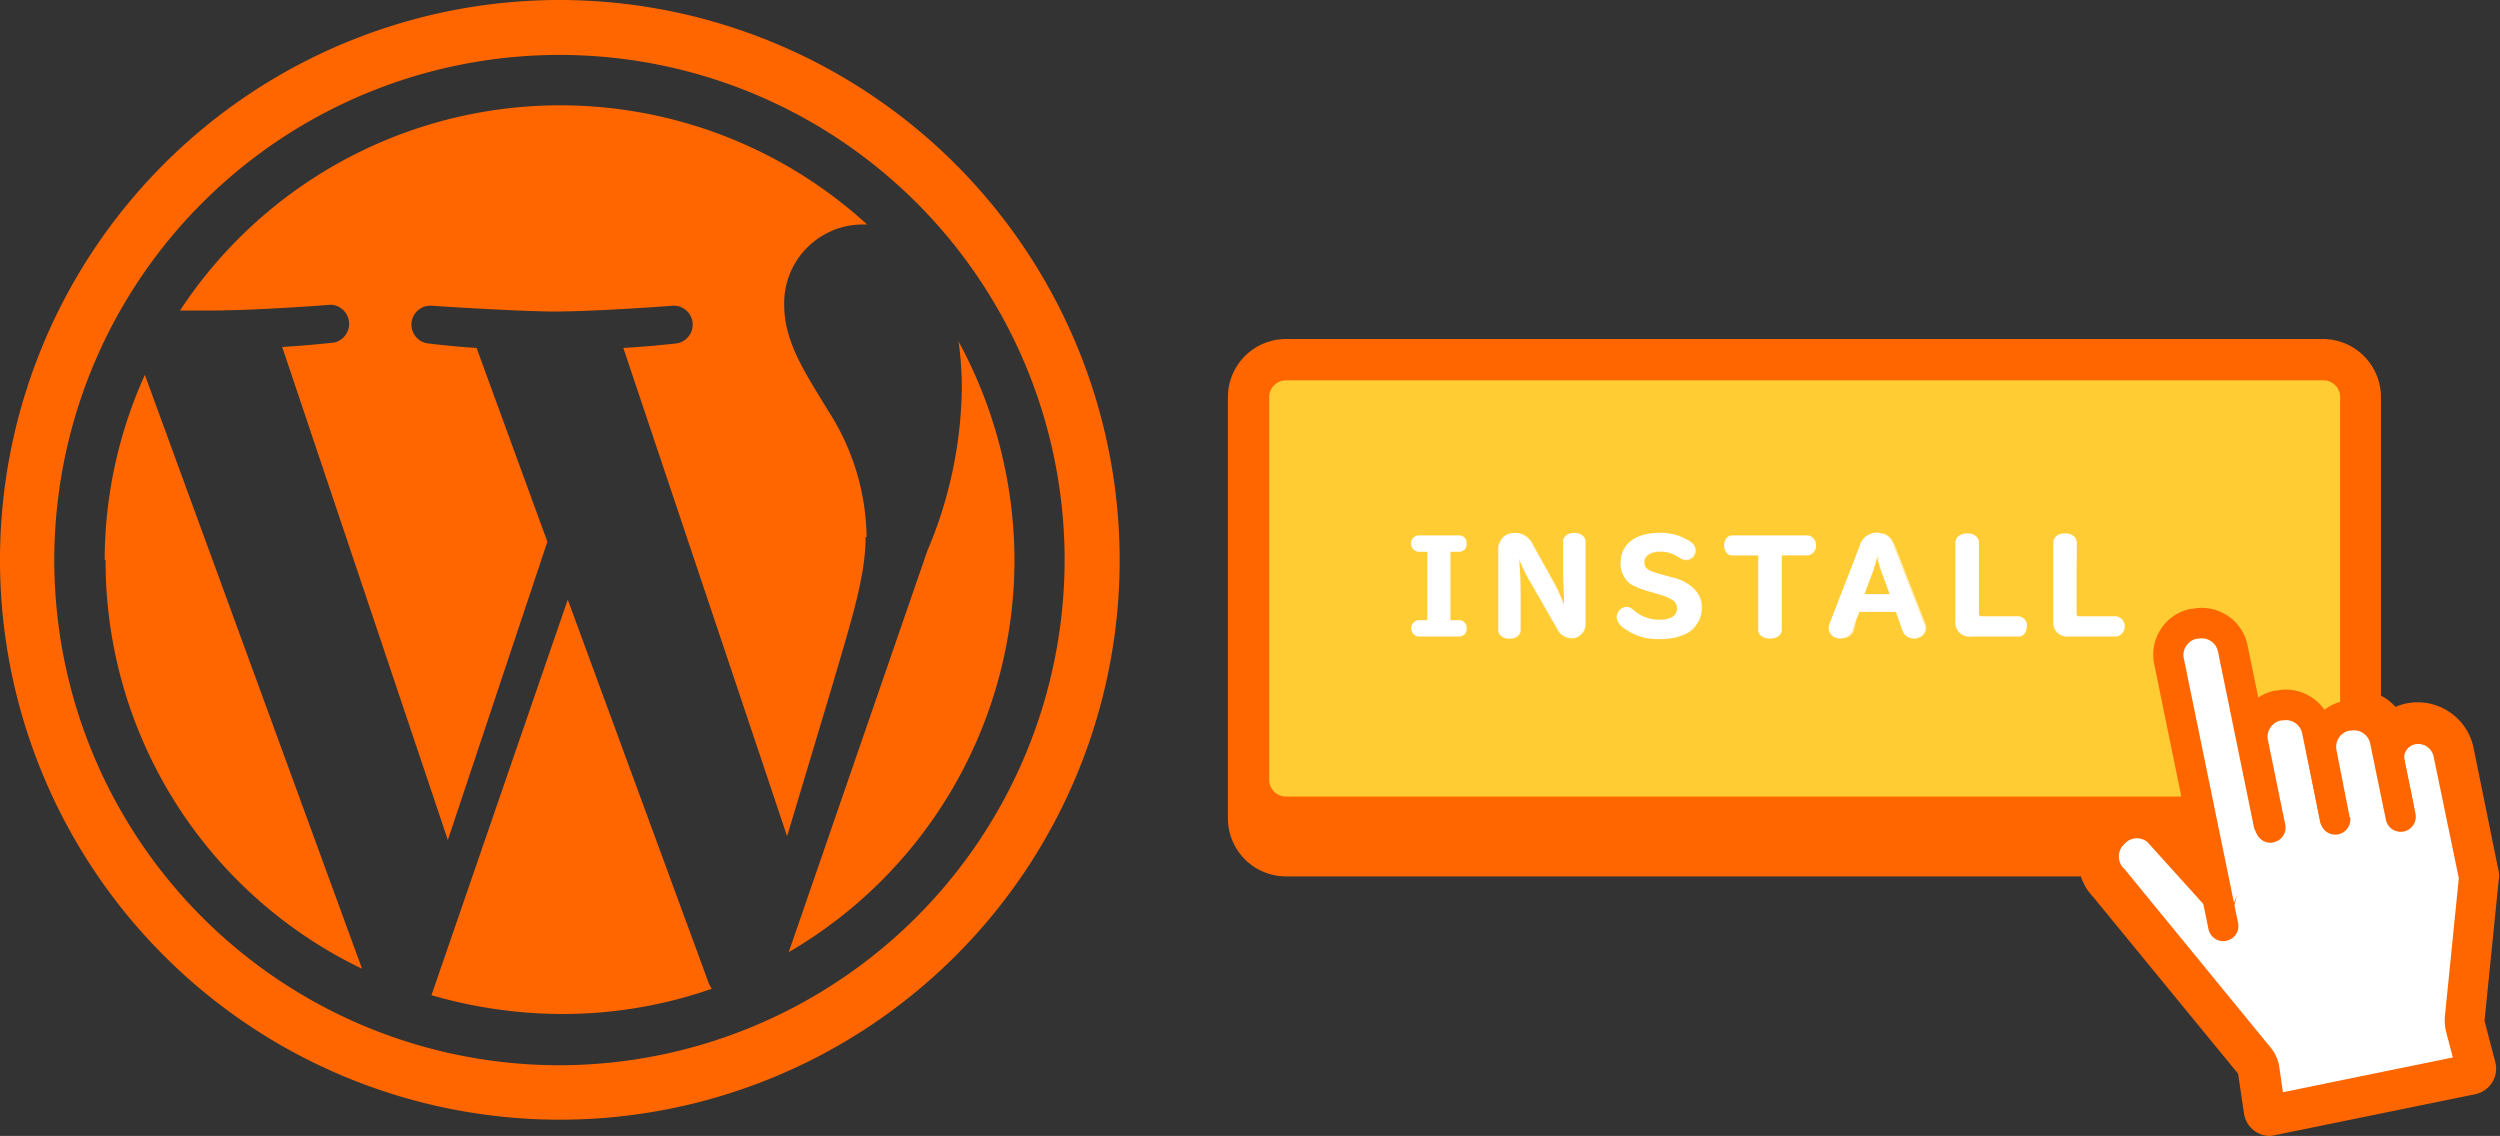 <svg xmlns="http://www.w3.org/2000/svg" viewBox="0 0 198.45 90.17"><rect x="0" y="0" width="198.45" height="90.17" fill="#333333" stroke="none"/><defs><style>.a{fill:#f60;}.b{fill:#fc3;}.c{fill:#fff;}</style></defs><title>アセット 25</title><path class="a" d="M196.36 81.33a1.36 1.36 0 0 1 0-.49l1.12-11.11a.92.92 0 0 0 0-.33l-2-9.84a3.52 3.52 0 0 0-4.16-2.74 3.31 3.31 0 0 0-1.32.6 3.45 3.45 0 0 0-1.09-1.16 3.09 3.09 0 0 0-.8-.38v-24.36a3.61 3.61 0 0 0-3.6-3.61h-82.43a3.61 3.61 0 0 0-3.61 3.61v33.4a3.61 3.61 0 0 0 3.61 3.61h63.83a3.62 3.62 0 0 0 1 2l11.55 14.12a.93.93 0 0 1 .18.39l.47 3.22a1.09 1.09 0 0 0 .45.73 1.13 1.13 0 0 0 .62.19h.21l16-3.27a1.1 1.1 0 0 0 .7-.49 1.08 1.08 0 0 0 .13-.84zM180.19 90.17a2.08 2.08 0 0 1-2.06-1.78l-.47-3.16-11.48-14a4.37 4.37 0 0 1-1-1.66h-63.1a4.62 4.62 0 0 1-4.61-4.61v-33.44a4.62 4.62 0 0 1 4.61-4.61h82.35a4.62 4.62 0 0 1 4.57 4.61v23.7l.35.2a4.48 4.48 0 0 1 .81.69 4.2 4.2 0 0 1 .85-.27 4.53 4.53 0 0 1 5.34 3.52l2 9.84a1.87 1.87 0 0 1 0 .62l-1.12 11.12a.2.2 0 0 0 0 .13l.84 3.22a2.07 2.07 0 0 1-.24 1.63 2.1 2.1 0 0 1-1.35.94l-16 3.27a1.78 1.78 0 0 1-.29.04zm-78.11-61.26a2.61 2.61 0 0 0-2.61 2.61v33.4a2.61 2.61 0 0 0 2.61 2.61h64.69l.13.84a2.61 2.61 0 0 0 .72 1.44l.07.08 11.56 14.11a1.75 1.75 0 0 1 .38.87l.48 3.22.08.07 16-3.27 1-.35-1 .25-.85-3.22a2.37 2.37 0 0 1-.06-.84l1.12-11.11-2-9.87a2.53 2.53 0 0 0-3-2 2.46 2.46 0 0 0-.92.42l-.89.66-.57-1a2.33 2.33 0 0 0-1.36-1.11l-.67-.23v-24.97a2.61 2.61 0 0 0-2.61-2.61zM8.38 44.44a35.89 35.89 0 0 0 20.36 32.46l-17.24-47.14a35.73 35.73 0 0 0-3.19 14.68zM68.79 42.62a18.88 18.88 0 0 0-3-9.94c-1.82-3-3.54-5.49-3.54-8.46a6.25 6.25 0 0 1 6.06-6.4h.52a36.1 36.1 0 0 0-54.54 6.83h2.36c3.78 0 9.62-.46 9.62-.46a1.52 1.52 0 0 1 .26 3s-2 .23-4.13.35l13.15 39.14 7.9-23.68-5.62-15.38c-1.94-.12-3.78-.35-3.78-.35a1.49 1.49 0 0 1 .23-3s5.91.4 9.46.46c3.77 0 9.61-.46 9.61-.46a1.49 1.49 0 0 1 .26 3s-2 .23-4.13.35l13 38.76 3.6-12c1.48-5.07 2.63-8.61 2.63-11.75zM45.07 47.6l-10.82 31.4a37.55 37.55 0 0 0 10.25 1.49 36 36 0 0 0 12-2 2.62 2.62 0 0 1-.26-.5zM76.09 27.1a26.89 26.89 0 0 1 .26 3.71 34 34 0 0 1-2.74 12.92l-11 31.85a36.05 36.05 0 0 0 17.92-31.18 36.56 36.56 0 0 0-4.42-17.26zM44.44 0a44.44 44.44 0 1 0 44.44 44.44 44.5 44.5 0 0 0-44.44-44.44zm0 84.56a40.1 40.1 0 1 1 40.07-40.08 40.16 40.16 0 0 1-40.07 40.08z"/><rect class="a" x="99.55" y="32.01" width="87.41" height="35.44" rx="2.53" ry="2.53"/><path class="a" d="M184.43 68.65h-82.35a3.74 3.74 0 0 1-3.73-3.73v-30.39a3.73 3.73 0 0 1 3.73-3.72h82.35a3.73 3.73 0 0 1 3.73 3.72v30.39a3.73 3.73 0 0 1-3.73 3.73zm-82.35-35.44a1.33 1.33 0 0 0-1.33 1.32v30.39a1.34 1.34 0 0 0 1.33 1.33h82.35a1.33 1.33 0 0 0 1.33-1.33v-30.39a1.32 1.32 0 0 0-1.33-1.32z"/><rect class="b" x="99.55" y="28.99" width="87.41" height="35.44" rx="2.53" ry="2.53"/><path class="a" d="M184.43 65.63h-82.35a3.74 3.74 0 0 1-3.73-3.73v-30.38a3.74 3.74 0 0 1 3.73-3.73h82.35a3.73 3.73 0 0 1 3.73 3.73v30.38a3.73 3.73 0 0 1-3.73 3.73zm-82.35-35.44a1.34 1.34 0 0 0-1.33 1.33v30.38a1.33 1.33 0 0 0 1.33 1.33h82.35a1.32 1.32 0 0 0 1.33-1.33v-30.38a1.33 1.33 0 0 0-1.33-1.33z"/><path class="c" d="M178.72 61.82l-2.53 9.66-4.92-5.48a2.51 2.51 0 0 0-3.55.1l-.1.1a2.51 2.51 0 0 0 .1 3.55l11.59 14.25a2 2 0 0 1 .4.92l.48 3.22 16-3.27-.85-3.22a2.54 2.54 0 0 1-.06-.87l1.12-11.11-2-9.84a2.44 2.44 0 0 0-2.88-1.9 2.28 2.28 0 0 0-1.78 2.69l.74 3.64"/><path class="a" d="M180.19 89.29a1.14 1.14 0 0 1-.69-.22 1.21 1.21 0 0 1-.5-.8l-.47-3.22a.74.74 0 0 0-.15-.34l-11.55-14.11a3.73 3.73 0 0 1-.08-5.19l.09-.1a3.71 3.71 0 0 1 5.25-.14l3.5 3.86 2-7.51a1.2 1.2 0 0 1 2.33.61l-2.54 9.66a1.2 1.2 0 0 1-2 .5l-4.92-5.45a1.31 1.31 0 0 0-1.79.12l-.1.1a1.34 1.34 0 0 0 0 1.86 1.14 1.14 0 0 1 .11.11l11.59 14.16a3.16 3.16 0 0 1 .66 1.51l.29 2 13.49-2.76-.53-2a3.8 3.8 0 0 1-.1-1.3l1.1-10.93-2-9.66a1.28 1.28 0 0 0-.54-.79 1.26 1.26 0 0 0-.93-.18 1.11 1.11 0 0 0-.69.47 1.05 1.05 0 0 0-.15.81l.74 3.64a1.2 1.2 0 0 1-.94 1.41 1.18 1.18 0 0 1-1.41-.93l-.75-3.64a3.5 3.5 0 0 1 2.72-4.11 3.64 3.64 0 0 1 4.3 2.84l2 9.84a1.09 1.09 0 0 1 0 .36l-1.12 11.11a1.37 1.37 0 0 0 0 .45l.85 3.22a1.19 1.19 0 0 1-.86 1.45l-16 3.27z"/><path class="c" d="M176.49 73.51l-4.31-21a2.52 2.52 0 0 1 2-3h.13a2.53 2.53 0 0 1 3 2l2.84 13.87"/><path class="a" d="M176.49 74.71a1.21 1.21 0 0 1-1.18-.95l-4.31-21.05a3.72 3.72 0 0 1 .54-2.79 3.67 3.67 0 0 1 2.35-1.59h.14a3.71 3.71 0 0 1 4.38 2.89l2.84 13.87a1.2 1.2 0 1 1-2.35.48l-2.84-13.87a1.31 1.31 0 0 0-1.55-1h-.13a1.3 1.3 0 0 0-.83.56 1.29 1.29 0 0 0-.2 1l4.31 21a1.2 1.2 0 0 1-.93 1.42 1 1 0 0 1-.24.03z"/><path class="c" d="M180.23 65.7l-1.37-6.7a2.51 2.51 0 0 1 2-3h.13a2.53 2.53 0 0 1 3 2l1.45 7.1"/><path class="a" d="M180.23 66.9a1.21 1.21 0 0 1-1.18-1l-1.37-6.69a3.73 3.73 0 0 1 2.9-4.39h.13a3.67 3.67 0 0 1 2.79.54 3.63 3.63 0 0 1 1.59 2.35l1.46 7.1a1.21 1.21 0 0 1-.94 1.42 1.2 1.2 0 0 1-1.41-.94l-1.46-7.1a1.31 1.31 0 0 0-1.54-1h-.14a1.3 1.3 0 0 0-.83.56 1.27 1.27 0 0 0-.2 1l1.37 6.7a1.18 1.18 0 0 1-.93 1.41 1 1 0 0 1-.24.04z"/><path class="c" d="M185.31 64.87l-1-5.08a2.52 2.52 0 0 1 2-3h.14a2.48 2.48 0 0 1 2.94 1.94l1.25 6.1"/><path class="a" d="M185.31 66.07a1.19 1.19 0 0 1-1.17-1l-1-5.08a3.72 3.72 0 0 1 2.86-4.34h.14a3.7 3.7 0 0 1 4.36 2.88l1.25 6.1a1.2 1.2 0 0 1-2.35.48l-1.26-6.11a1.31 1.31 0 0 0-1.53-1h-.14a1.32 1.32 0 0 0-1 1.55l1 5.08a1.21 1.21 0 0 1-.94 1.42z"/><path class="c" d="M112.57 43.79a.65.65 0 0 1 0-1.29h3.31a.59.59 0 0 1 .54.65.57.57 0 0 1-.54.64h-.75v5.45h.75a.58.58 0 0 1 .54.64.57.57 0 0 1-.54.64h-3.31a.65.65 0 0 1 0-1.28h.74v-5.45zM115.88 50.53h-3.31a.66.66 0 0 1 0-1.3h.73v-5.43h-.73a.66.66 0 0 1 0-1.3h3.31a.59.59 0 0 1 .54.65.58.58 0 0 1-.54.65h-.74v5.43h.74a.59.59 0 0 1 .54.65.58.58 0 0 1-.54.65zm-3.31-1.29a.65.65 0 0 0 0 1.28h3.31c.32 0 .53-.26.53-.64a.58.58 0 0 0-.53-.64h-.75v-5.45h.75c.32 0 .53-.27.53-.64a.57.57 0 0 0-.53-.64h-3.31a.65.65 0 0 0 0 1.28h.74v5.45zM120.56 44.41c.08.88.12 1.92.12 2.82v2.77c0 .4-.36.69-.88.69s-.88-.29-.88-.69v-6.56a1.22 1.22 0 0 1 1.24-1.1 1.48 1.48 0 0 1 1.53.94l1.58 2.83a13.63 13.63 0 0 1 .86 1.86h.05c-.05-.64-.09-1.83-.09-2.62v-2.35c0-.41.37-.7.88-.7s.88.29.88.7v6.54a1.09 1.09 0 0 1-.92 1.11 1.3 1.3 0 0 1-1.33-.78l-2-3.5a12.94 12.94 0 0 1-1-2zM124.93 50.7a1.31 1.31 0 0 1-1.34-.79l-2-3.49a14.89 14.89 0 0 1-1-2c.08.91.13 1.93.13 2.81v2.77c0 .41-.36.7-.89.7s-.88-.29-.88-.7v-6.56a1.21 1.21 0 0 1 1.24-1.1 1.5 1.5 0 0 1 1.54.93l1.57 2.83a14.35 14.35 0 0 1 .86 1.86c0-.63-.08-1.8-.08-2.61v-2.35c0-.41.36-.7.88-.7s.89.29.89.7v6.54a1.11 1.11 0 0 1-.92 1.16zm-4.38-6.29h.06a14.89 14.89 0 0 0 1 2l2 3.5a1.31 1.31 0 0 0 1.33.78 1.1 1.1 0 0 0 .92-1.11v-6.58c0-.41-.36-.69-.88-.69s-.87.28-.87.69v2.31c0 .81 0 2 .08 2.62h-.06a12.63 12.63 0 0 0-.86-1.86l-1.57-2.83a1.48 1.48 0 0 0-1.53-.93 1.19 1.19 0 0 0-1.23 1.09v6.6c0 .4.36.69.87.69s.88-.29.88-.69v-2.77c0-.88-.05-1.9-.13-2.82zM132.73 45.83a3.61 3.61 0 0 1 1.71.87 2 2 0 0 1 .67 1.61 2.25 2.25 0 0 1-1.26 2 4.75 4.75 0 0 1-2.15.41 4.48 4.48 0 0 1-2.77-.84 1.22 1.22 0 0 1-.59-.92.8.8 0 0 1 .76-.78c.23 0 .35.05.64.3a3 3 0 0 0 2 .71 2.06 2.06 0 0 0 1-.21.8.8 0 0 0 .39-.64c0-.56-.33-.83-1.38-1.14l-.73-.22a6 6 0 0 1-1.61-.64 2 2 0 0 1-.77-1.61c0-1.55 1.16-2.44 3.17-2.44a4.3 4.3 0 0 1 2.36.7.8.8 0 0 1 .41.7.77.77 0 0 1-.74.75.91.91 0 0 1-.58-.21 2.73 2.73 0 0 0-1.49-.45c-.78 0-1.26.32-1.26.82s.29.71 1.38 1zM131.7 50.74a4.42 4.42 0 0 1-2.77-.85c-.41-.32-.6-.6-.6-.92a.82.82 0 0 1 .77-.79c.24 0 .36.06.65.31a2.94 2.94 0 0 0 2 .7 2 2 0 0 0 1-.21.78.78 0 0 0 .38-.63c0-.55-.32-.82-1.37-1.14l-.73-.22a6 6 0 0 1-1.62-.64 2 2 0 0 1-.76-1.61c0-1.56 1.15-2.45 3.17-2.45a4.33 4.33 0 0 1 2.36.7.85.85 0 0 1 .42.71.79.79 0 0 1-.75.76 1 1 0 0 1-.59-.22 2.69 2.69 0 0 0-1.48-.44c-.77 0-1.25.31-1.25.81s.28.7 1.37 1l.8.22a3.43 3.43 0 0 1 1.71.87 2 2 0 0 1 .67 1.61 2.25 2.25 0 0 1-1.26 2 4.78 4.78 0 0 1-2.12.43zm-2.6-2.55a.8.8 0 0 0-.76.78 1.21 1.21 0 0 0 .59.92 4.48 4.48 0 0 0 2.77.84 4.78 4.78 0 0 0 2.15-.41 2.25 2.25 0 0 0 1.25-2 2 2 0 0 0-.67-1.61 3.47 3.47 0 0 0-1.7-.86l-.8-.22c-1.1-.3-1.38-.51-1.38-1s.48-.82 1.26-.82a2.75 2.75 0 0 1 1.49.44.94.94 0 0 0 .58.22.77.77 0 0 0 .74-.75.83.83 0 0 0-.41-.7 4.35 4.35 0 0 0-2.36-.7c-2 0-3.16.89-3.16 2.44a2 2 0 0 0 .76 1.6 5.85 5.85 0 0 0 1.61.64l.73.22c1.06.32 1.38.59 1.38 1.15a.79.79 0 0 1-.38.64 2.08 2.08 0 0 1-1 .21 3 3 0 0 1-2-.7c-.35-.29-.47-.33-.69-.33zM137.5 44.09c-.37 0-.64-.33-.64-.79s.27-.8.64-.8h6a.81.81 0 0 1 0 1.59h-2.07v5.91c0 .43-.38.73-.93.73s-.93-.3-.93-.73v-5.91zM140.5 50.69c-.54 0-.93-.31-.93-.74v-5.86h-2.07c-.38 0-.64-.33-.64-.79s.27-.8.64-.8h6c.38 0 .65.33.65.8a.7.7 0 0 1-.65.79h-2.06v5.91c0 .38-.39.69-.94.69zm-3-8.18c-.37 0-.63.33-.63.79s.26.78.63.78h2.08v5.92c0 .42.39.73.92.73s.93-.31.93-.73v-5.92h2.07a.7.7 0 0 0 .64-.78c0-.46-.27-.79-.64-.79zM147.06 50a1 1 0 0 1-.91.67.88.88 0 0 1-1-.76 1.24 1.24 0 0 1 .1-.46l2.37-6.11a1.36 1.36 0 0 1 1.38-1.04 1.34 1.34 0 0 1 1.35 1.05l2.38 6.11a1.24 1.24 0 0 1 .1.46.88.88 0 0 1-1 .76.94.94 0 0 1-.83-.68l-.5-1.43h-2.93zm2.29-4.77c-.1-.32-.24-.85-.31-1.19a10.49 10.49 0 0 1-.32 1.19l-.72 1.93h2zM151.89 50.69a1 1 0 0 1-.89-.69l-.49-1.42h-2.92l-.5 1.42a1 1 0 0 1-.91.68.9.9 0 0 1-1-.77 1.27 1.27 0 0 1 .1-.46l2.38-6.11a1.4 1.4 0 0 1 2.72 0l2.38 6.11a1.36 1.36 0 0 1 .1.46.9.9 0 0 1-.97.78zm-4.34-2.11h2.94l.51 1.42a1 1 0 0 0 .91.67.89.89 0 0 0 1-.76 1.26 1.26 0 0 0-.1-.45l-2.38-6.11c-.29-.74-.69-1.06-1.35-1.06a1.35 1.35 0 0 0-1.35 1.06l-2.38 6.11a1.19 1.19 0 0 0-.1.45.89.89 0 0 0 1 .76.93.93 0 0 0 .9-.67zm2.45-1.42h-2l.66-1.92a9.55 9.55 0 0 0 .31-1.18 10.16 10.16 0 0 0 .32 1.18zm-2 0h2l-.65-1.91a12.07 12.07 0 0 1-.32-1.19 9.73 9.73 0 0 1-.31 1.19zM157.09 48.71c0 .15.07.22.21.22h2.95a.71.71 0 0 1 .64.79c0 .47-.27.8-.64.8h-3.77a1.11 1.11 0 0 1-1.26-1.25v-6.19c0-.43.39-.74.94-.74s.93.31.93.74zM160.25 50.53h-3.77a1.12 1.12 0 0 1-1.26-1.26v-6.19c0-.43.39-.74.94-.74s.93.31.93.74v5.63c0 .15.07.21.21.21h2.95a.72.72 0 0 1 .64.8c0 .47-.27.81-.64.81zm-4.09-8.18c-.54 0-.93.31-.93.73v6.19a1.1 1.1 0 0 0 1.25 1.25h3.77c.37 0 .63-.34.63-.8a.71.71 0 0 0-.63-.79h-2.95a.19.19 0 0 1-.22-.22v-5.63c0-.42-.39-.73-.92-.73zM164.81 48.71a.19.19 0 0 0 .22.22h2.97a.71.71 0 0 1 .64.79c0 .47-.27.8-.64.8h-3.8a1.1 1.1 0 0 1-1.2-1.25v-6.19c0-.43.38-.74.93-.74s.93.31.93.74zM168 50.53h-3.76a1.11 1.11 0 0 1-1.27-1.26v-6.19c0-.43.4-.74.94-.74s.93.31.93.74v5.63c0 .15.07.21.22.21h2.94a.82.82 0 0 1 0 1.61zm-4.09-8.18c-.54 0-.93.31-.93.73v6.19a1.1 1.1 0 0 0 1.26 1.25h3.76c.37 0 .64-.34.64-.8a.71.71 0 0 0-.64-.79h-3c-.16 0-.23-.07-.23-.22v-5.63c.03-.42-.36-.73-.89-.73z"/></svg>